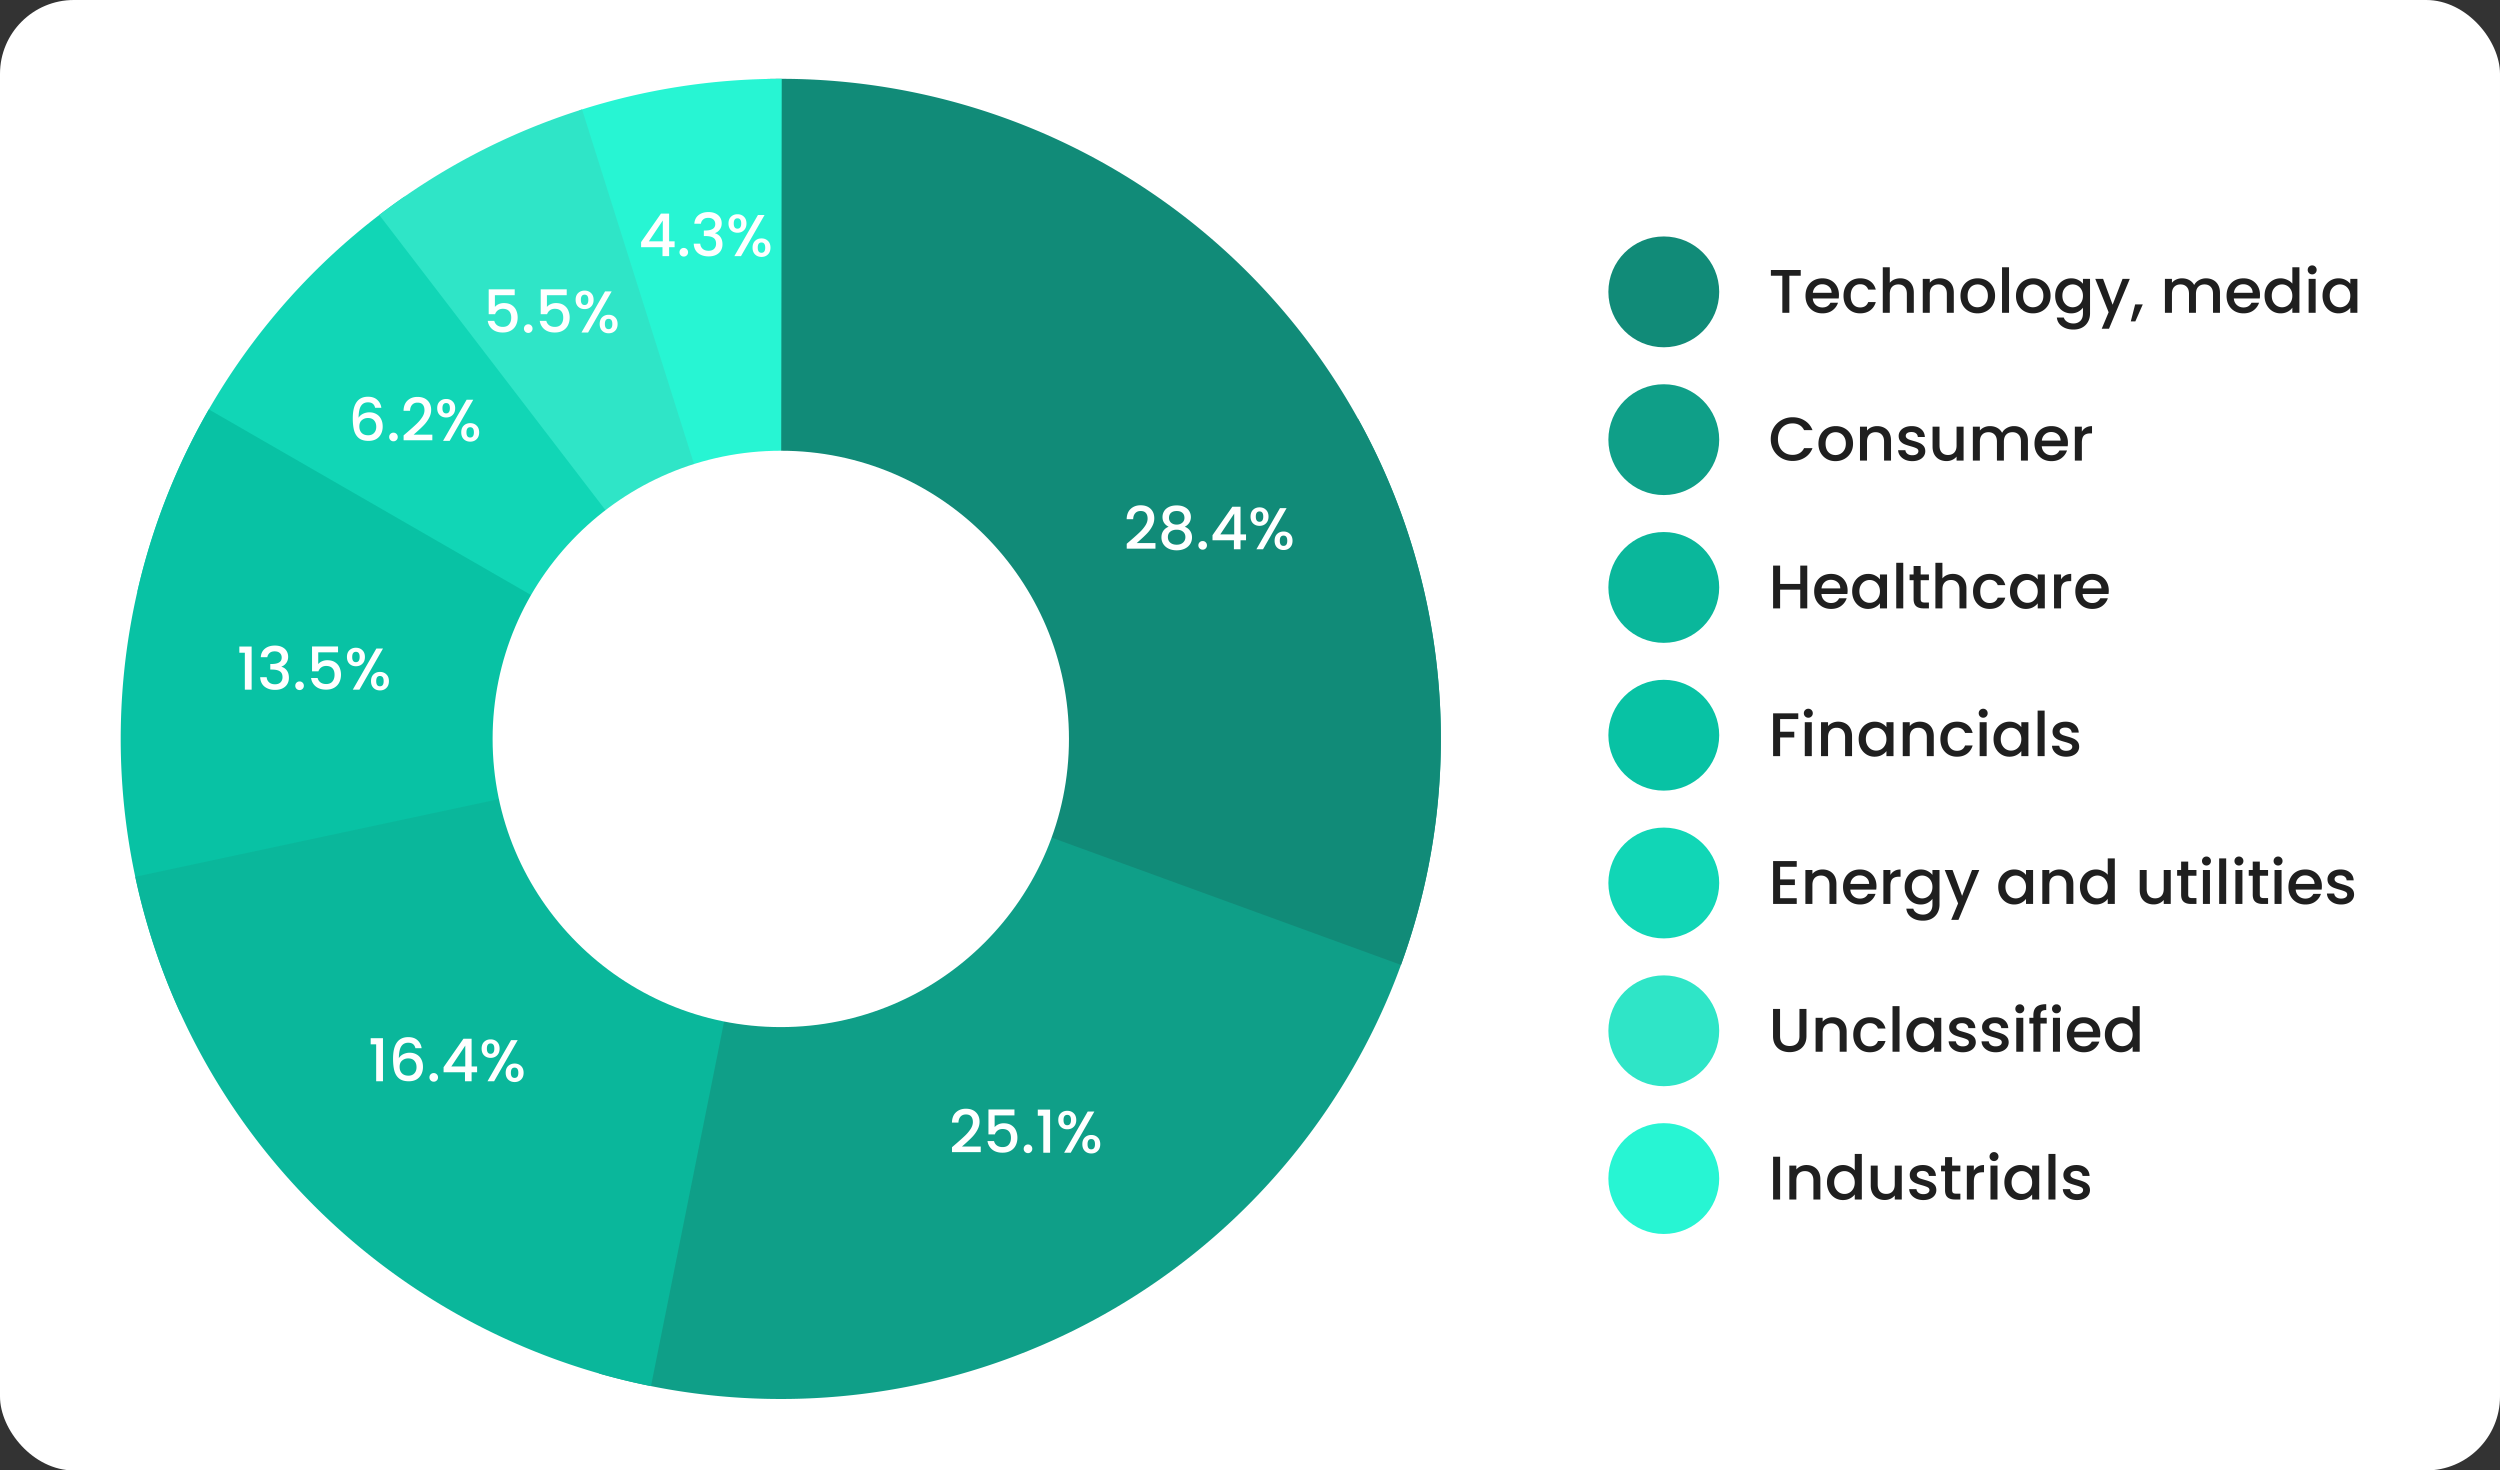 <svg xmlns="http://www.w3.org/2000/svg" width="1015" height="597" fill="none"><rect width="100%" height="100%" fill="#333333" stroke="none"/><g clip-path="url(#a)"><rect width="1015" height="597" fill="#fff" rx="30"/><circle cx="675.5" cy="418.5" r="22.5" fill="#2FE5C7"/><circle cx="675.5" cy="478.5" r="22.5" fill="#27F5D3"/><circle cx="675.5" cy="358.5" r="22.5" fill="#11D6B6"/><circle cx="675.5" cy="298.5" r="22.5" fill="#08C2A4"/><circle cx="675.5" cy="238.5" r="22.5" fill="#0AB79B"/><circle cx="675.5" cy="178.5" r="22.5" fill="#0F9F88"/><circle cx="675.5" cy="118.5" r="22.5" fill="#118B78"/><path fill="#1F1F1F" d="M722.7 409.625V420.7q0 1.975 1.025 2.975 1.05 1 2.9 1 1.875 0 2.9-1 1.05-1 1.05-2.975v-11.075h2.85v11.025q0 2.125-.925 3.6a5.74 5.74 0 0 1-2.475 2.2q-1.55.725-3.425.725t-3.425-.725a5.6 5.6 0 0 1-2.425-2.2q-.9-1.475-.9-3.6v-11.025zM744.086 413q1.625 0 2.9.675a4.8 4.8 0 0 1 2.025 2q.725 1.325.725 3.2V427h-2.825v-7.7q0-1.85-.925-2.825-.926-1-2.525-1-1.6 0-2.55 1-.925.975-.925 2.825v7.7h-2.85v-13.775h2.85v1.575a4.7 4.7 0 0 1 1.775-1.325 5.8 5.8 0 0 1 2.325-.475m8.335 7.1q0-2.125.85-3.725.875-1.625 2.4-2.5t3.5-.875q2.5 0 4.125 1.2 1.65 1.175 2.225 3.375h-3.075q-.375-1.025-1.2-1.6t-2.075-.575q-1.75 0-2.8 1.25-1.025 1.226-1.025 3.45t1.025 3.475q1.05 1.25 2.8 1.25 2.475 0 3.275-2.175h3.075q-.6 2.1-2.25 3.35-1.65 1.225-4.1 1.225-1.975 0-3.5-.875a6.4 6.4 0 0 1-2.4-2.5q-.85-1.625-.85-3.75m18.79-11.6V427h-2.85v-18.5zm2.792 11.55q0-2.074.85-3.675.875-1.6 2.35-2.475 1.5-.9 3.3-.9 1.625 0 2.825.65 1.226.625 1.95 1.575v-2h2.875V427h-2.875v-2.05q-.725.975-1.975 1.625t-2.85.65a6.1 6.1 0 0 1-3.25-.9q-1.475-.925-2.35-2.55-.85-1.65-.85-3.725m11.275.05q0-1.425-.6-2.475-.575-1.05-1.525-1.6a4 4 0 0 0-2.05-.55 4 4 0 0 0-2.05.55q-.95.525-1.55 1.575-.575 1.025-.575 2.45t.575 2.5q.6 1.075 1.55 1.65.975.55 2.05.55a4 4 0 0 0 2.05-.55q.95-.55 1.525-1.6.6-1.075.6-2.5m11.618 7.125q-1.624 0-2.925-.575-1.275-.6-2.025-1.6a4.05 4.05 0 0 1-.8-2.275h2.95q.075.875.825 1.475.776.575 1.925.575 1.2 0 1.85-.45.675-.475.675-1.2 0-.775-.75-1.15-.724-.375-2.325-.825-1.55-.425-2.525-.825a4.54 4.54 0 0 1-1.7-1.225q-.7-.825-.7-2.175 0-1.1.65-2 .65-.925 1.85-1.45 1.225-.525 2.8-.525 2.35 0 3.775 1.2 1.45 1.175 1.55 3.225h-2.85q-.075-.925-.75-1.475t-1.825-.55q-1.125 0-1.725.425t-.6 1.125q0 .55.4.925t.975.6q.576.2 1.7.525 1.5.4 2.45.825.976.4 1.675 1.2t.725 2.125a3.56 3.56 0 0 1-.65 2.1q-.65.925-1.85 1.45-1.175.525-2.775.525m13.355 0q-1.625 0-2.925-.575-1.275-.6-2.025-1.6a4.05 4.05 0 0 1-.8-2.275h2.95q.075.875.825 1.475.775.575 1.925.575 1.2 0 1.85-.45.675-.475.675-1.2 0-.775-.75-1.15-.724-.375-2.325-.825-1.55-.425-2.525-.825a4.5 4.5 0 0 1-1.7-1.225q-.7-.825-.7-2.175 0-1.1.65-2 .65-.925 1.85-1.45 1.225-.525 2.8-.525 2.35 0 3.775 1.2 1.45 1.175 1.55 3.225h-2.85q-.075-.925-.75-1.475t-1.825-.55q-1.125 0-1.725.425t-.6 1.125q0 .55.4.925t.975.6q.575.2 1.7.525 1.5.4 2.45.825.975.4 1.675 1.2t.725 2.125q0 1.174-.65 2.1-.65.925-1.85 1.45-1.174.525-2.775.525m9.804-15.825q-.774 0-1.3-.525a1.77 1.77 0 0 1-.525-1.3q0-.775.525-1.3.526-.525 1.3-.525.75 0 1.275.525t.525 1.3-.525 1.3-1.275.525m1.4 1.825V427h-2.85v-13.775zm9.517 2.325h-2.55V427h-2.875v-11.45h-1.625v-2.325h1.625v-.975q0-2.375 1.25-3.45 1.275-1.1 3.975-1.1v2.375q-1.3 0-1.825.5-.525.475-.525 1.675v.975h2.55zm3.976-4.15q-.775 0-1.3-.525a1.77 1.77 0 0 1-.525-1.3q0-.775.525-1.3t1.3-.525q.75 0 1.275.525t.525 1.3-.525 1.3-1.275.525m1.4 1.825V427h-2.85v-13.775zm16.367 6.55q0 .775-.1 1.4H842.09q.125 1.65 1.225 2.65t2.7 1q2.3 0 3.25-1.925h3.075q-.625 1.9-2.275 3.125-1.624 1.2-4.05 1.2-1.975 0-3.55-.875a6.54 6.54 0 0 1-2.45-2.5q-.875-1.625-.875-3.75t.85-3.725q.875-1.625 2.425-2.5 1.575-.875 3.6-.875 1.95 0 3.475.85a6 6 0 0 1 2.375 2.4q.85 1.525.85 3.525m-2.975-.9q-.026-1.575-1.125-2.525-1.1-.95-2.725-.95-1.475 0-2.525.95-1.05.925-1.25 2.525zm4.83 1.175q0-2.074.85-3.675.874-1.6 2.35-2.475 1.5-.9 3.325-.9 1.35 0 2.65.6 1.325.575 2.1 1.55v-6.65h2.875V427h-2.875v-2.075q-.7 1-1.95 1.65-1.226.65-2.825.65-1.8 0-3.3-.9-1.476-.925-2.35-2.55-.85-1.65-.85-3.725m11.275.05q0-1.425-.6-2.475-.576-1.05-1.525-1.6a4 4 0 0 0-2.05-.55q-1.1 0-2.05.55-.95.525-1.55 1.575-.576 1.025-.575 2.45 0 1.425.575 2.5.6 1.075 1.55 1.65.975.55 2.05.55 1.1 0 2.05-.55t1.525-1.6q.6-1.075.6-2.5M722.725 469.625V487h-2.85v-17.375zM733.417 473q1.625 0 2.9.675a4.8 4.8 0 0 1 2.025 2q.725 1.325.725 3.2V487h-2.825v-7.7q0-1.85-.925-2.825-.926-1-2.525-1-1.6 0-2.55 1-.925.975-.925 2.825v7.7h-2.85v-13.775h2.85v1.575a4.7 4.7 0 0 1 1.775-1.325 5.8 5.8 0 0 1 2.325-.475m8.335 7.05q0-2.074.85-3.675.875-1.6 2.35-2.475 1.5-.9 3.325-.9 1.35 0 2.65.6 1.324.575 2.1 1.55v-6.65h2.875V487h-2.875v-2.075q-.7 1-1.95 1.65-1.225.65-2.825.65-1.8 0-3.3-.9-1.475-.925-2.35-2.55-.85-1.65-.85-3.725m11.275.05q0-1.425-.6-2.475-.575-1.05-1.525-1.6a4 4 0 0 0-2.05-.55 4 4 0 0 0-2.05.55q-.95.525-1.55 1.575-.575 1.025-.575 2.45t.575 2.5q.6 1.075 1.55 1.65.975.55 2.05.55a4 4 0 0 0 2.05-.55q.95-.55 1.525-1.6.6-1.075.6-2.5m19.094-6.875V487h-2.85v-1.625q-.675.85-1.775 1.35a5.6 5.6 0 0 1-2.3.475q-1.626 0-2.925-.675-1.275-.675-2.025-2-.725-1.325-.725-3.2v-8.1h2.825v7.675q0 1.85.925 2.85.924.975 2.525.975t2.525-.975q.95-1 .95-2.85v-7.675zm8.76 14q-1.624 0-2.925-.575-1.275-.6-2.025-1.6a4.05 4.05 0 0 1-.8-2.275h2.95q.075.875.825 1.475.775.575 1.925.575 1.2 0 1.85-.45.675-.475.675-1.2 0-.775-.75-1.15-.725-.375-2.325-.825-1.55-.425-2.525-.825a4.5 4.5 0 0 1-1.7-1.225q-.7-.825-.7-2.175 0-1.1.65-2 .65-.925 1.85-1.45 1.225-.525 2.8-.525 2.35 0 3.775 1.2 1.45 1.175 1.55 3.225h-2.85q-.075-.925-.75-1.475t-1.825-.55q-1.125 0-1.725.425t-.6 1.125q0 .55.4.925t.975.6q.575.2 1.7.525 1.5.4 2.45.825.975.4 1.675 1.2t.725 2.125q0 1.174-.65 2.1-.65.925-1.85 1.45-1.174.525-2.775.525m11.679-11.675v7.625q0 .776.35 1.125.375.325 1.25.325h1.75V487h-2.25q-1.924 0-2.95-.9-1.025-.9-1.025-2.925v-7.625h-1.625v-2.325h1.625V469.8h2.875v3.425h3.35v2.325zm8.827-.325a4.4 4.4 0 0 1 1.65-1.625q1.05-.6 2.475-.6v2.95h-.725q-1.676 0-2.55.85-.85.85-.85 2.95V487h-2.85v-13.775h2.85zm8.195-3.825q-.775 0-1.3-.525a1.77 1.77 0 0 1-.525-1.3q0-.775.525-1.3t1.3-.525q.75 0 1.275.525t.525 1.3-.525 1.3-1.275.525m1.4 1.825V487h-2.85v-13.775zm2.792 6.825q0-2.074.85-3.675.874-1.6 2.35-2.475 1.5-.9 3.3-.9 1.625 0 2.825.65 1.224.625 1.95 1.575v-2h2.875V487h-2.875v-2.05q-.726.975-1.975 1.625-1.251.65-2.85.65-1.776 0-3.25-.9-1.476-.925-2.35-2.55-.85-1.65-.85-3.725m11.275.05q0-1.425-.6-2.475-.576-1.05-1.525-1.6a4 4 0 0 0-2.05-.55q-1.1 0-2.05.55-.95.525-1.55 1.575-.576 1.025-.575 2.45 0 1.425.575 2.5.6 1.075 1.55 1.65.975.55 2.05.55 1.1 0 2.05-.55t1.525-1.6q.6-1.075.6-2.5m9.468-11.6V487h-2.85v-18.5zm8.742 18.725q-1.626 0-2.925-.575-1.275-.6-2.025-1.6a4.05 4.05 0 0 1-.8-2.275h2.95q.075.875.825 1.475.774.575 1.925.575 1.2 0 1.85-.45.675-.475.675-1.2 0-.775-.75-1.15-.726-.375-2.325-.825-1.55-.425-2.525-.825a4.5 4.5 0 0 1-1.7-1.225q-.7-.825-.7-2.175 0-1.1.65-2 .65-.925 1.85-1.45 1.225-.525 2.8-.525 2.35 0 3.775 1.2 1.45 1.175 1.55 3.225h-2.85q-.075-.925-.75-1.475-.676-.55-1.825-.55-1.125 0-1.725.425t-.6 1.125q0 .55.4.925.399.375.975.6.575.2 1.7.525 1.5.4 2.45.825.975.4 1.675 1.2t.725 2.125q0 1.174-.65 2.1-.65.925-1.85 1.45-1.176.525-2.775.525M722.725 351.925v5.1h6v2.325h-6v5.325h6.75V367h-9.6v-17.4h9.6v2.325zm17.21 1.075q1.625 0 2.9.675a4.8 4.8 0 0 1 2.025 2q.726 1.325.725 3.2V367h-2.825v-7.7q0-1.85-.925-2.825-.924-1-2.525-1-1.599 0-2.55 1-.925.975-.925 2.825v7.7h-2.85v-13.775h2.85v1.575a4.75 4.75 0 0 1 1.775-1.325 5.8 5.8 0 0 1 2.325-.475m21.911 6.775q0 .775-.1 1.4h-10.525q.124 1.65 1.225 2.65t2.7 1q2.3 0 3.25-1.925h3.075q-.625 1.9-2.275 3.125-1.626 1.2-4.05 1.2-1.975 0-3.55-.875a6.53 6.53 0 0 1-2.45-2.5q-.875-1.625-.875-3.75t.85-3.725q.874-1.625 2.425-2.5 1.575-.875 3.6-.875 1.95 0 3.475.85a6 6 0 0 1 2.375 2.4q.85 1.525.85 3.525m-2.975-.9q-.026-1.575-1.125-2.525-1.1-.95-2.725-.95-1.476 0-2.525.95-1.05.925-1.25 2.525zm8.629-3.65a4.4 4.4 0 0 1 1.65-1.625q1.05-.6 2.475-.6v2.95h-.725q-1.674 0-2.55.85-.85.85-.85 2.95V367h-2.85v-13.775h2.85zM779.795 353q1.6 0 2.825.65 1.25.625 1.95 1.575v-2h2.875v14q0 1.9-.8 3.375a5.74 5.74 0 0 1-2.325 2.35q-1.5.85-3.6.85-2.8 0-4.65-1.325-1.85-1.3-2.1-3.55h2.825q.325 1.075 1.375 1.725 1.076.675 2.55.675 1.725 0 2.775-1.05 1.075-1.05 1.075-3.05v-2.3q-.725.975-1.975 1.65-1.225.65-2.8.65-1.8 0-3.3-.9-1.475-.925-2.35-2.55-.85-1.65-.85-3.725 0-2.074.85-3.675.875-1.6 2.35-2.475 1.5-.9 3.3-.9m4.775 7.1q0-1.425-.6-2.475-.575-1.05-1.525-1.6a4 4 0 0 0-2.05-.55 4 4 0 0 0-2.05.55q-.95.525-1.55 1.575-.575 1.025-.575 2.45t.575 2.5q.6 1.075 1.55 1.65.975.55 2.05.55a4 4 0 0 0 2.05-.55q.95-.55 1.525-1.6.6-1.075.6-2.5m19.018-6.875-8.45 20.25h-2.95l2.8-6.7-5.425-13.55h3.175l3.875 10.5 4.025-10.5zm7.695 6.825q0-2.074.85-3.675.876-1.6 2.35-2.475 1.5-.9 3.3-.9 1.625 0 2.825.65 1.226.625 1.95 1.575v-2h2.875V367h-2.875v-2.05q-.724.975-1.975 1.625-1.25.65-2.85.65-1.774 0-3.25-.9-1.474-.925-2.35-2.55-.85-1.65-.85-3.725m11.275.05q0-1.425-.6-2.475-.574-1.05-1.525-1.6a4 4 0 0 0-2.05-.55q-1.1 0-2.05.55-.95.525-1.55 1.575-.575 1.025-.575 2.45t.575 2.5q.6 1.075 1.55 1.65a4.1 4.1 0 0 0 2.05.55q1.1 0 2.05-.55t1.525-1.6q.6-1.075.6-2.5m13.569-7.1q1.625 0 2.9.675a4.8 4.8 0 0 1 2.025 2q.725 1.325.725 3.2V367h-2.825v-7.7q0-1.85-.925-2.825-.926-1-2.525-1-1.6 0-2.55 1-.925.975-.925 2.825v7.7h-2.85v-13.775h2.85v1.575a4.7 4.7 0 0 1 1.775-1.325 5.8 5.8 0 0 1 2.325-.475m8.335 7.05q0-2.074.85-3.675.875-1.6 2.35-2.475 1.5-.9 3.325-.9 1.35 0 2.65.6 1.324.575 2.1 1.55v-6.65h2.875V367h-2.875v-2.075q-.7 1-1.95 1.65-1.225.65-2.825.65-1.8 0-3.3-.9-1.475-.925-2.35-2.55-.85-1.65-.85-3.725m11.275.05q0-1.425-.6-2.475-.575-1.05-1.525-1.6a4 4 0 0 0-2.05-.55 4 4 0 0 0-2.05.55q-.95.525-1.55 1.575-.575 1.025-.575 2.45t.575 2.5q.6 1.075 1.55 1.65.975.55 2.05.55a4 4 0 0 0 2.05-.55q.95-.55 1.525-1.6.6-1.075.6-2.5m25.588-6.875V367h-2.85v-1.625q-.675.85-1.775 1.35a5.6 5.6 0 0 1-2.3.475q-1.626 0-2.925-.675-1.275-.675-2.025-2-.726-1.325-.725-3.2v-8.1h2.825v7.675q0 1.85.925 2.85.924.975 2.525.975t2.525-.975q.95-1 .95-2.85v-7.675zm7.085 2.325v7.625q0 .776.35 1.125.375.325 1.25.325h1.75V367h-2.25q-1.925 0-2.95-.9t-1.025-2.925v-7.625h-1.625v-2.325h1.625V349.8h2.875v3.425h3.35v2.325zm7.427-4.15q-.775 0-1.3-.525a1.77 1.77 0 0 1-.525-1.3q0-.775.525-1.3t1.3-.525q.75 0 1.275.525t.525 1.3-.525 1.3-1.275.525m1.4 1.825V367h-2.85v-13.775zm6.592-4.725V367h-2.85v-18.5zm5.191 2.9q-.774 0-1.3-.525a1.77 1.77 0 0 1-.525-1.3q0-.775.525-1.3t1.3-.525q.75 0 1.275.525t.525 1.3-.525 1.3-1.275.525m1.4 1.825V367h-2.85v-13.775zm7.067 2.325v7.625q0 .776.35 1.125.375.325 1.25.325h1.75V367h-2.25q-1.925 0-2.95-.9t-1.025-2.925v-7.625h-1.625v-2.325h1.625V349.8h2.875v3.425h3.35v2.325zm7.427-4.15q-.775 0-1.3-.525a1.77 1.77 0 0 1-.525-1.3q0-.775.525-1.3t1.3-.525q.75 0 1.275.525t.525 1.3-.525 1.3-1.275.525m1.4 1.825V367h-2.85v-13.775zm16.367 6.55q0 .775-.1 1.4h-10.525q.124 1.65 1.225 2.65t2.7 1q2.3 0 3.25-1.925h3.075q-.625 1.9-2.275 3.125-1.626 1.2-4.05 1.2-1.975 0-3.55-.875a6.53 6.53 0 0 1-2.45-2.5q-.875-1.625-.875-3.75t.85-3.725q.874-1.625 2.425-2.5 1.575-.875 3.6-.875 1.95 0 3.475.85a6 6 0 0 1 2.375 2.4q.85 1.525.85 3.525m-2.975-.9q-.026-1.575-1.125-2.525-1.1-.95-2.725-.95-1.476 0-2.525.95-1.05.925-1.25 2.525zm10.779 8.35q-1.625 0-2.925-.575-1.275-.6-2.025-1.6a4.05 4.05 0 0 1-.8-2.275h2.95q.075.875.825 1.475.776.575 1.925.575 1.2 0 1.85-.45.675-.475.675-1.2 0-.775-.75-1.15-.725-.375-2.325-.825-1.55-.425-2.525-.825a4.54 4.54 0 0 1-1.7-1.225q-.7-.825-.7-2.175 0-1.1.65-2 .65-.925 1.85-1.45 1.225-.525 2.8-.525 2.35 0 3.775 1.2 1.45 1.175 1.55 3.225h-2.85q-.075-.925-.75-1.475t-1.825-.55q-1.125 0-1.725.425t-.6 1.125q0 .55.4.925t.975.6q.576.2 1.7.525 1.5.4 2.45.825.975.4 1.675 1.2t.725 2.125a3.56 3.56 0 0 1-.65 2.1q-.65.925-1.85 1.45-1.175.525-2.775.525M730.1 289.625v2.325h-7.375v5.125h5.75v2.325h-5.75v7.6h-2.85v-17.375zm4.091 1.775q-.774 0-1.3-.525a1.77 1.77 0 0 1-.525-1.3q0-.775.525-1.3t1.3-.525q.75 0 1.275.525t.525 1.3-.525 1.3-1.275.525m1.4 1.825V307h-2.85v-13.775zm10.692-.225q1.625 0 2.9.675a4.8 4.8 0 0 1 2.025 2q.725 1.325.725 3.2V307h-2.825v-7.7q0-1.85-.925-2.825-.925-1-2.525-1t-2.55 1q-.925.975-.925 2.825v7.7h-2.85v-13.775h2.85v1.575a4.74 4.74 0 0 1 1.775-1.325 5.8 5.8 0 0 1 2.325-.475m8.335 7.05q0-2.075.85-3.675.876-1.6 2.35-2.475 1.5-.9 3.3-.9 1.625 0 2.825.65 1.226.625 1.95 1.575v-2h2.875V307h-2.875v-2.05q-.724.975-1.975 1.625-1.25.65-2.85.65-1.774 0-3.25-.9-1.474-.925-2.35-2.55-.85-1.65-.85-3.725m11.275.05q0-1.425-.6-2.475-.574-1.05-1.525-1.6a4 4 0 0 0-2.05-.55q-1.1 0-2.05.55-.95.525-1.55 1.575-.575 1.025-.575 2.45t.575 2.5q.6 1.075 1.55 1.65a4.1 4.1 0 0 0 2.05.55q1.1 0 2.05-.55t1.525-1.6q.6-1.075.6-2.5m13.569-7.1q1.625 0 2.9.675a4.8 4.8 0 0 1 2.025 2q.725 1.325.725 3.2V307h-2.825v-7.7q0-1.85-.925-2.825-.926-1-2.525-1-1.6 0-2.55 1-.925.975-.925 2.825v7.7h-2.85v-13.775h2.85v1.575a4.7 4.7 0 0 1 1.775-1.325 5.8 5.8 0 0 1 2.325-.475m8.335 7.1q0-2.125.85-3.725.875-1.625 2.4-2.5t3.5-.875q2.5 0 4.125 1.2 1.65 1.175 2.225 3.375h-3.075q-.375-1.025-1.2-1.6t-2.075-.575q-1.75 0-2.8 1.25-1.025 1.226-1.025 3.45t1.025 3.475q1.05 1.25 2.8 1.25 2.475 0 3.275-2.175h3.075q-.6 2.1-2.25 3.35-1.65 1.225-4.1 1.225-1.975 0-3.5-.875a6.4 6.4 0 0 1-2.4-2.5q-.85-1.625-.85-3.75m17.39-8.7q-.775 0-1.3-.525a1.77 1.77 0 0 1-.525-1.3q0-.775.525-1.3t1.3-.525q.75 0 1.275.525t.525 1.3-.525 1.3-1.275.525m1.4 1.825V307h-2.85v-13.775zm2.792 6.825q0-2.075.85-3.675.875-1.6 2.35-2.475 1.5-.9 3.3-.9 1.625 0 2.825.65 1.226.625 1.95 1.575v-2h2.875V307h-2.875v-2.05q-.725.975-1.975 1.625t-2.85.65a6.1 6.1 0 0 1-3.25-.9q-1.475-.925-2.35-2.55-.85-1.65-.85-3.725m11.275.05q0-1.425-.6-2.475-.575-1.05-1.525-1.6a4 4 0 0 0-2.05-.55 4 4 0 0 0-2.05.55q-.95.525-1.55 1.575-.575 1.025-.575 2.45t.575 2.5q.6 1.075 1.55 1.65.975.55 2.05.55a4 4 0 0 0 2.05-.55q.95-.55 1.525-1.6.6-1.075.6-2.5m9.468-11.6V307h-2.85v-18.5zm8.742 18.725q-1.624 0-2.925-.575-1.275-.6-2.025-1.6a4.05 4.05 0 0 1-.8-2.275h2.95q.075.875.825 1.475.776.575 1.925.575 1.2 0 1.85-.45.675-.476.675-1.2 0-.775-.75-1.15-.725-.375-2.325-.825-1.55-.425-2.525-.825a4.54 4.54 0 0 1-1.7-1.225q-.7-.825-.7-2.175 0-1.1.65-2 .65-.925 1.85-1.45 1.225-.525 2.8-.525 2.35 0 3.775 1.2 1.45 1.175 1.55 3.225h-2.85q-.075-.925-.75-1.475t-1.825-.55q-1.125 0-1.725.425t-.6 1.125q0 .55.4.925t.975.6q.576.2 1.7.525 1.5.4 2.45.825.976.4 1.675 1.2t.725 2.125a3.56 3.56 0 0 1-.65 2.1q-.65.925-1.85 1.45-1.174.525-2.775.525M733.75 229.625V247h-2.85v-7.6h-8.175v7.6h-2.85v-17.375h2.85v7.45h8.175v-7.45zm16.377 10.15q0 .775-.1 1.4h-10.525q.125 1.65 1.225 2.65t2.7 1q2.3 0 3.25-1.925h3.075q-.625 1.9-2.275 3.125-1.625 1.2-4.05 1.2-1.975 0-3.55-.875a6.54 6.54 0 0 1-2.45-2.5q-.875-1.625-.875-3.75t.85-3.725q.875-1.625 2.425-2.5 1.575-.875 3.6-.875 1.95 0 3.475.85a6 6 0 0 1 2.375 2.4q.85 1.525.85 3.525m-2.975-.9q-.026-1.575-1.125-2.525-1.1-.95-2.725-.95-1.475 0-2.525.95-1.05.925-1.25 2.525zm4.83 1.175q0-2.075.85-3.675.874-1.6 2.35-2.475 1.5-.9 3.3-.9 1.625 0 2.825.65 1.224.626 1.95 1.575v-2h2.875V247h-2.875v-2.05q-.726.975-1.975 1.625-1.251.65-2.85.65-1.776 0-3.25-.9-1.476-.925-2.35-2.55-.85-1.65-.85-3.725m11.275.05q0-1.425-.6-2.475-.576-1.05-1.525-1.6a4 4 0 0 0-2.05-.55q-1.1 0-2.05.55-.95.525-1.55 1.575-.576 1.025-.575 2.45 0 1.425.575 2.5.6 1.075 1.55 1.65.975.55 2.05.55 1.1 0 2.05-.55t1.525-1.6q.6-1.075.6-2.5m9.468-11.6V247h-2.85v-18.5zm7.067 7.05v7.625q0 .775.35 1.125.375.325 1.25.325h1.75V247h-2.25q-1.926 0-2.95-.9t-1.025-2.925v-7.625h-1.625v-2.325h1.625V229.8h2.875v3.425h3.35v2.325zm13.102-2.55q1.575 0 2.8.675 1.25.675 1.95 2 .725 1.325.725 3.2V247h-2.825v-7.7q0-1.85-.925-2.825-.926-1-2.525-1-1.6 0-2.55 1-.925.975-.925 2.825v7.7h-2.85v-18.5h2.85v6.325a4.8 4.8 0 0 1 1.825-1.35 6.2 6.2 0 0 1 2.45-.475m8.16 7.1q0-2.125.85-3.725.874-1.625 2.4-2.5t3.5-.875q2.5 0 4.125 1.2 1.65 1.174 2.225 3.375h-3.075q-.375-1.025-1.2-1.6t-2.075-.575q-1.75 0-2.8 1.25-1.025 1.226-1.025 3.45t1.025 3.475q1.05 1.25 2.8 1.25 2.475 0 3.275-2.175h3.075q-.6 2.1-2.25 3.35-1.65 1.225-4.1 1.225-1.975 0-3.5-.875a6.4 6.4 0 0 1-2.4-2.5q-.85-1.625-.85-3.75m14.99-.05q0-2.075.85-3.675.875-1.6 2.35-2.475 1.5-.9 3.3-.9 1.625 0 2.825.65 1.225.626 1.95 1.575v-2h2.875V247h-2.875v-2.05q-.725.975-1.975 1.625t-2.85.65a6.1 6.1 0 0 1-3.25-.9q-1.475-.925-2.35-2.55-.85-1.65-.85-3.725m11.275.05q0-1.425-.6-2.475-.575-1.05-1.525-1.6a4 4 0 0 0-2.05-.55 4 4 0 0 0-2.05.55q-.95.525-1.55 1.575-.575 1.025-.575 2.45t.575 2.5q.6 1.075 1.55 1.65.975.55 2.05.55a4 4 0 0 0 2.05-.55q.95-.55 1.525-1.6.6-1.075.6-2.5m9.469-4.875q.624-1.05 1.65-1.625 1.05-.6 2.475-.6v2.95h-.725q-1.675 0-2.55.85-.85.85-.85 2.95V247h-2.85v-13.775h2.85zm19.369 4.55q0 .775-.1 1.4h-10.525q.126 1.65 1.225 2.65 1.101 1 2.7 1 2.3 0 3.25-1.925h3.075q-.625 1.9-2.275 3.125-1.625 1.2-4.05 1.2-1.975 0-3.55-.875a6.54 6.54 0 0 1-2.45-2.5q-.875-1.625-.875-3.75t.85-3.725q.876-1.625 2.425-2.5 1.575-.875 3.6-.875 1.95 0 3.475.85a6 6 0 0 1 2.375 2.4q.85 1.525.85 3.525m-2.975-.9q-.024-1.575-1.125-2.525t-2.725-.95q-1.475 0-2.525.95-1.05.925-1.25 2.525zM718.925 178.275q0-2.55 1.175-4.575a8.5 8.5 0 0 1 3.225-3.15q2.05-1.15 4.475-1.15 2.775 0 4.925 1.375 2.175 1.35 3.15 3.85h-3.425q-.675-1.375-1.875-2.05t-2.775-.675q-1.725 0-3.075.775T722.6 174.9q-.75 1.45-.75 3.375 0 1.924.75 3.375.775 1.45 2.125 2.25 1.35.775 3.075.775 1.575 0 2.775-.675t1.875-2.05h3.425q-.975 2.5-3.15 3.85-2.15 1.35-4.925 1.35-2.45 0-4.475-1.125a8.67 8.67 0 0 1-3.225-3.175q-1.175-2.025-1.175-4.575m26.261 8.95q-1.95 0-3.525-.875a6.5 6.5 0 0 1-2.475-2.5q-.9-1.625-.9-3.75 0-2.1.925-3.725a6.4 6.4 0 0 1 2.525-2.5q1.6-.875 3.575-.875t3.575.875a6.4 6.4 0 0 1 2.525 2.5q.925 1.625.925 3.725t-.95 3.725a6.64 6.64 0 0 1-2.6 2.525q-1.625.875-3.6.875m0-2.475a4.17 4.17 0 0 0 2.05-.525q.975-.525 1.575-1.575t.6-2.55-.575-2.525q-.575-1.05-1.525-1.575a4.17 4.17 0 0 0-2.05-.525 4.17 4.17 0 0 0-2.05.525q-.925.525-1.475 1.575-.55 1.025-.55 2.525 0 2.225 1.125 3.45 1.15 1.2 2.875 1.2M762.103 173q1.625 0 2.9.675a4.8 4.8 0 0 1 2.025 2q.726 1.325.725 3.2V187h-2.825v-7.7q0-1.85-.925-2.825-.924-1-2.525-1-1.599 0-2.55 1-.924.975-.925 2.825v7.7h-2.85v-13.775h2.85v1.575a4.75 4.75 0 0 1 1.775-1.325 5.8 5.8 0 0 1 2.325-.475m14.286 14.225q-1.626 0-2.925-.575-1.275-.6-2.025-1.6a4.05 4.05 0 0 1-.8-2.275h2.95q.075.875.825 1.475.774.575 1.925.575 1.2 0 1.85-.45.675-.476.675-1.2 0-.775-.75-1.15-.726-.375-2.325-.825-1.55-.425-2.525-.825a4.5 4.5 0 0 1-1.7-1.225q-.7-.825-.7-2.175 0-1.1.65-2 .65-.925 1.85-1.45 1.225-.525 2.8-.525 2.35 0 3.775 1.2 1.45 1.175 1.55 3.225h-2.85q-.075-.925-.75-1.475t-1.825-.55q-1.125 0-1.725.425-.6.424-.6 1.125 0 .55.4.925.399.375.975.6.575.2 1.7.525 1.5.4 2.45.825.975.4 1.675 1.2t.725 2.125q0 1.174-.65 2.1-.65.925-1.85 1.45-1.176.525-2.775.525m20.829-14V187h-2.85v-1.625q-.675.85-1.775 1.35a5.6 5.6 0 0 1-2.3.475q-1.625 0-2.925-.675-1.275-.675-2.025-2-.725-1.325-.725-3.2v-8.1h2.825v7.675q0 1.85.925 2.85.925.975 2.525.975t2.525-.975q.95-1 .95-2.85v-7.675zm20.436-.225q1.625 0 2.9.675a4.8 4.8 0 0 1 2.025 2q.75 1.325.75 3.2V187h-2.825v-7.7q0-1.85-.925-2.825-.926-1-2.525-1-1.6 0-2.55 1-.925.975-.925 2.825v7.7h-2.825v-7.7q0-1.85-.925-2.825-.926-1-2.525-1-1.6 0-2.55 1-.925.975-.925 2.825v7.7h-2.85v-13.775h2.85v1.575a4.7 4.7 0 0 1 1.775-1.325 5.6 5.6 0 0 1 2.3-.475q1.65 0 2.95.7a4.8 4.8 0 0 1 2 2.025q.624-1.25 1.95-1.975a5.7 5.7 0 0 1 2.85-.75m21.926 6.775q0 .775-.1 1.4h-10.525q.125 1.65 1.225 2.65t2.7 1q2.3 0 3.25-1.925h3.075q-.625 1.9-2.275 3.125-1.624 1.2-4.05 1.2-1.975 0-3.55-.875a6.54 6.54 0 0 1-2.45-2.5q-.875-1.625-.875-3.75t.85-3.725q.875-1.625 2.425-2.5 1.575-.875 3.6-.875 1.95 0 3.475.85a6 6 0 0 1 2.375 2.4q.85 1.525.85 3.525m-2.975-.9q-.025-1.575-1.125-2.525t-2.725-.95q-1.475 0-2.525.95-1.05.925-1.25 2.525zm8.63-3.65q.624-1.05 1.65-1.625 1.05-.6 2.475-.6v2.95h-.725q-1.676 0-2.55.85-.85.85-.85 2.95V187h-2.85v-13.775h2.85zM731.1 109.625v2.325h-4.625V127h-2.85v-15.05h-4.65v-2.325zm15.511 10.15q0 .775-.1 1.4h-10.525q.126 1.65 1.225 2.65 1.101 1 2.7 1 2.3 0 3.25-1.925h3.075q-.625 1.9-2.275 3.125-1.625 1.2-4.05 1.2-1.975 0-3.55-.875a6.54 6.54 0 0 1-2.45-2.5q-.875-1.624-.875-3.75t.85-3.725q.876-1.625 2.425-2.5 1.575-.875 3.6-.875 1.95 0 3.475.85a6 6 0 0 1 2.375 2.4q.85 1.525.85 3.525m-2.975-.9q-.024-1.575-1.125-2.525t-2.725-.95q-1.475 0-2.525.95-1.05.925-1.25 2.525zm4.83 1.225q0-2.125.85-3.725.875-1.625 2.4-2.5t3.5-.875q2.5 0 4.125 1.2 1.65 1.175 2.225 3.375h-3.075q-.375-1.025-1.2-1.6t-2.075-.575q-1.75 0-2.8 1.25-1.025 1.225-1.025 3.45t1.025 3.475q1.05 1.25 2.8 1.25 2.475 0 3.275-2.175h3.075q-.6 2.1-2.25 3.35-1.65 1.225-4.1 1.225-1.975 0-3.5-.875a6.4 6.4 0 0 1-2.4-2.5q-.85-1.624-.85-3.75m23.065-7.1q1.575 0 2.8.675 1.251.675 1.95 2 .726 1.325.725 3.2V127h-2.825v-7.7q0-1.85-.925-2.825-.924-1-2.525-1-1.599 0-2.55 1-.925.975-.925 2.825v7.7h-2.85v-18.5h2.85v6.325a4.8 4.8 0 0 1 1.825-1.35 6.2 6.2 0 0 1 2.45-.475m16.061 0q1.625 0 2.9.675a4.8 4.8 0 0 1 2.025 2q.725 1.325.725 3.2V127h-2.825v-7.7q0-1.85-.925-2.825-.926-1-2.525-1-1.6 0-2.55 1-.925.975-.925 2.825v7.7h-2.85v-13.775h2.85v1.575a4.7 4.7 0 0 1 1.775-1.325 5.8 5.8 0 0 1 2.325-.475m15.26 14.225q-1.95 0-3.525-.875a6.5 6.5 0 0 1-2.475-2.5q-.9-1.624-.9-3.75 0-2.1.925-3.725a6.4 6.4 0 0 1 2.525-2.5q1.6-.875 3.575-.875t3.575.875a6.4 6.4 0 0 1 2.525 2.5q.925 1.625.925 3.725t-.95 3.725a6.64 6.64 0 0 1-2.6 2.525q-1.624.875-3.6.875m0-2.475a4.17 4.17 0 0 0 2.05-.525q.975-.525 1.575-1.575t.6-2.55-.575-2.525q-.575-1.05-1.525-1.575a4.17 4.17 0 0 0-2.05-.525 4.17 4.17 0 0 0-2.05.525q-.925.525-1.475 1.575-.55 1.025-.55 2.525 0 2.225 1.125 3.45 1.15 1.2 2.875 1.2m12.817-16.25V127h-2.85v-18.5zm9.717 18.725q-1.95 0-3.525-.875a6.5 6.5 0 0 1-2.475-2.5q-.9-1.624-.9-3.75 0-2.1.925-3.725a6.4 6.4 0 0 1 2.525-2.5q1.6-.875 3.575-.875t3.575.875a6.4 6.4 0 0 1 2.525 2.5q.925 1.625.925 3.725t-.95 3.725a6.64 6.64 0 0 1-2.6 2.525q-1.625.875-3.6.875m0-2.475a4.17 4.17 0 0 0 2.05-.525q.975-.525 1.575-1.575t.6-2.55-.575-2.525q-.575-1.05-1.525-1.575a4.17 4.17 0 0 0-2.05-.525 4.17 4.17 0 0 0-2.05.525q-.925.525-1.475 1.575-.55 1.025-.55 2.525 0 2.225 1.125 3.45 1.15 1.2 2.875 1.2M840.904 113q1.6 0 2.825.65 1.25.625 1.95 1.575v-2h2.875v14q0 1.9-.8 3.375a5.75 5.75 0 0 1-2.325 2.35q-1.5.85-3.6.85-2.8 0-4.65-1.325-1.851-1.3-2.1-3.55h2.825q.325 1.076 1.375 1.725 1.074.675 2.55.675 1.725 0 2.775-1.05 1.074-1.05 1.075-3.05v-2.3q-.726.975-1.975 1.65-1.225.65-2.8.65-1.8 0-3.3-.9-1.476-.925-2.35-2.55-.85-1.65-.85-3.725t.85-3.675q.874-1.6 2.35-2.475 1.5-.9 3.3-.9m4.775 7.1q0-1.425-.6-2.475-.576-1.05-1.525-1.6a4 4 0 0 0-2.05-.55q-1.1 0-2.05.55-.95.525-1.55 1.575-.575 1.025-.575 2.45t.575 2.5q.6 1.075 1.55 1.65.975.55 2.05.55 1.1 0 2.05-.55t1.525-1.6q.6-1.075.6-2.5m19.018-6.875-8.45 20.25h-2.95l2.8-6.7-5.425-13.55h3.175l3.875 10.5 4.025-10.5zm5.276 10.35-3.025 6.9h-1.85l1.775-6.9zM895.632 113q1.625 0 2.9.675a4.8 4.8 0 0 1 2.025 2q.75 1.325.75 3.2V127h-2.825v-7.7q0-1.85-.925-2.825-.925-1-2.525-1t-2.55 1q-.925.975-.925 2.825v7.7h-2.825v-7.7q0-1.85-.925-2.825-.925-1-2.525-1t-2.55 1q-.925.975-.925 2.825v7.7h-2.85v-13.775h2.85v1.575a4.74 4.74 0 0 1 1.775-1.325 5.6 5.6 0 0 1 2.3-.475q1.65 0 2.95.7a4.8 4.8 0 0 1 2 2.025q.626-1.25 1.95-1.975a5.7 5.7 0 0 1 2.85-.75m21.927 6.775q0 .775-.1 1.4h-10.525q.124 1.65 1.225 2.65t2.7 1q2.3 0 3.25-1.925h3.075q-.625 1.9-2.275 3.125-1.626 1.2-4.05 1.2-1.975 0-3.55-.875a6.53 6.53 0 0 1-2.45-2.5q-.875-1.624-.875-3.75t.85-3.725q.874-1.625 2.425-2.5 1.575-.875 3.6-.875 1.95 0 3.475.85a6 6 0 0 1 2.375 2.4q.85 1.525.85 3.525m-2.975-.9q-.026-1.575-1.125-2.525-1.1-.95-2.725-.95-1.476 0-2.525.95-1.05.925-1.25 2.525zm4.829 1.175q0-2.075.85-3.675.876-1.6 2.35-2.475 1.5-.9 3.325-.9 1.35 0 2.65.6 1.326.575 2.1 1.55v-6.65h2.875V127h-2.875v-2.075q-.699 1-1.95 1.65-1.224.65-2.825.65-1.8 0-3.3-.9-1.474-.925-2.35-2.55-.85-1.65-.85-3.725m11.275.05q0-1.425-.6-2.475-.574-1.05-1.525-1.6a4 4 0 0 0-2.05-.55q-1.1 0-2.05.55-.95.525-1.55 1.575-.575 1.025-.575 2.45t.575 2.5q.6 1.075 1.55 1.65a4.1 4.1 0 0 0 2.05.55q1.1 0 2.05-.55t1.525-1.6q.6-1.075.6-2.5m8.069-8.7q-.775 0-1.3-.525a1.77 1.77 0 0 1-.525-1.3q0-.775.525-1.3t1.3-.525q.75 0 1.275.525t.525 1.3-.525 1.3-1.275.525m1.4 1.825V127h-2.85v-13.775zm2.791 6.825q0-2.075.85-3.675.876-1.6 2.35-2.475 1.5-.9 3.3-.9 1.625 0 2.825.65 1.226.625 1.95 1.575v-2h2.875V127h-2.875v-2.05q-.724.975-1.975 1.625-1.25.65-2.85.65-1.774 0-3.25-.9-1.474-.925-2.35-2.55-.85-1.65-.85-3.725m11.275.05q0-1.425-.6-2.475-.574-1.05-1.525-1.6a4 4 0 0 0-2.05-.55q-1.1 0-2.05.55-.95.525-1.55 1.575-.575 1.025-.575 2.45t.575 2.5q.6 1.075 1.55 1.65a4.1 4.1 0 0 0 2.05.55q1.1 0 2.05-.55t1.525-1.6q.6-1.075.6-2.5"/><path fill="#0F9F88" d="M243.24 557.643a267.99 267.99 0 0 0 283.564-90.902 267.996 267.996 0 0 0 24.534-296.766L317 300z"/><path fill="#118B78" d="M568.805 391.752a268 268 0 0 0 13.734-127.992 268.01 268.01 0 0 0-145.355-203.3 268 268 0 0 0-125.553-28.405L317 300z"/><path fill="#11D6B6" d="M164.249 79.798A268 268 0 0 0 55.753 240.242L317 299.997z"/><path fill="#08C2A4" d="M84.785 166.215a268 268 0 0 0-11.523 245.19L317 299.994z"/><path fill="#0AB79B" d="M54.917 355.967a268 268 0 0 0 209.386 206.789L317 299.995z"/><path fill="#27F5D3" d="M317.382 32.003A268 268 0 0 0 235.175 44.8L317 299.996z"/><path fill="#2FE5C7" d="M236.323 44.433a268 268 0 0 0-82.335 42.846L317 299.994z"/><circle cx="317" cy="300" r="117" fill="#fff"/><path fill="#fff" d="M459.182 219.28q2.304-1.992 3.624-3.264 1.344-1.296 2.232-2.688t.888-2.784q0-1.44-.696-2.256-.672-.816-2.136-.816-1.416 0-2.208.912-.768.888-.816 2.4h-2.64q.072-2.736 1.632-4.176 1.584-1.464 4.008-1.464 2.616 0 4.08 1.44 1.488 1.44 1.488 3.84 0 1.728-.888 3.336a13.2 13.2 0 0 1-2.088 2.856q-1.2 1.248-3.072 2.904l-1.08.96h7.608v2.28h-11.664v-1.992zm15.292-5.424q-2.496-1.248-2.496-3.936 0-1.296.648-2.376t1.944-1.704q1.296-.648 3.168-.648 1.848 0 3.144.648 1.32.624 1.968 1.704t.648 2.376q0 1.344-.696 2.376a4.5 4.5 0 0 1-1.8 1.56q1.368.504 2.16 1.656.792 1.128.792 2.664 0 1.56-.792 2.76t-2.208 1.848-3.216.648-3.216-.648q-1.392-.648-2.184-1.848t-.792-2.76.792-2.688 2.136-1.632m6.408-3.6q0-1.344-.84-2.064t-2.304-.72q-1.44 0-2.28.72t-.84 2.088q0 1.2.864 1.968.888.744 2.256.744t2.256-.768.888-1.968m-3.144 4.8q-1.584 0-2.592.792-.984.768-.984 2.232 0 1.368.96 2.232.96.84 2.616.84 1.632 0 2.568-.864.96-.864.96-2.208 0-1.44-.984-2.232-.96-.792-2.544-.792m10.553 8.112q-.744 0-1.248-.504a1.7 1.7 0 0 1-.504-1.248q0-.744.504-1.248a1.7 1.7 0 0 1 1.248-.504q.72 0 1.224.504t.504 1.248-.504 1.248a1.67 1.67 0 0 1-1.224.504m3.989-3.816v-2.064l8.064-11.568h3.312v11.256h2.232v2.376h-2.232V223h-2.688v-3.648zm8.808-10.848-5.664 8.472h5.664zm6.635 1.224q0-1.752 1.008-2.736 1.032-1.008 2.64-1.008t2.616 1.008q1.032.984 1.032 2.736t-1.032 2.76q-1.008 1.008-2.616 1.008t-2.64-1.008q-1.008-1.008-1.008-2.76m14.64-3.432L512.787 223h-2.688l9.576-16.704zm-10.992 1.344q-1.512 0-1.512 2.088 0 2.112 1.512 2.112.72 0 1.104-.504.408-.528.408-1.608 0-2.088-1.512-2.088m6.12 11.904q0-1.752 1.008-2.736 1.032-1.008 2.64-1.008 1.584 0 2.592 1.008 1.032.984 1.032 2.736t-1.032 2.76q-1.008 1.008-2.592 1.008-1.608 0-2.64-1.008-1.008-1.008-1.008-2.76m3.624-2.088q-1.512 0-1.512 2.088t1.512 2.088 1.512-2.088-1.512-2.088M388.245 464.28q2.304-1.992 3.624-3.264 1.344-1.296 2.232-2.688t.888-2.784q0-1.44-.696-2.256-.672-.816-2.136-.816-1.416 0-2.208.912-.768.888-.816 2.4h-2.64q.072-2.736 1.632-4.176 1.584-1.464 4.008-1.464 2.616 0 4.08 1.44 1.488 1.44 1.488 3.84 0 1.728-.888 3.336a13.2 13.2 0 0 1-2.088 2.856q-1.2 1.248-3.072 2.904l-1.08.96h7.608v2.28h-11.664v-1.992zm23.62-11.424h-8.04v4.776q.504-.672 1.488-1.128a5.1 5.1 0 0 1 2.136-.456q2.016 0 3.264.864 1.272.864 1.8 2.184.552 1.32.552 2.784 0 1.776-.696 3.168-.672 1.368-2.04 2.16-1.344.792-3.312.792-2.616 0-4.2-1.296t-1.896-3.432h2.664a3.02 3.02 0 0 0 1.176 1.8q.912.648 2.28.648 1.704 0 2.544-1.032.864-1.032.864-2.736 0-1.728-.864-2.64-.864-.936-2.544-.936-1.176 0-1.992.6-.792.576-1.152 1.584h-2.592v-10.104h10.56zm5.512 15.312q-.744 0-1.248-.504a1.7 1.7 0 0 1-.504-1.248q0-.744.504-1.248a1.7 1.7 0 0 1 1.248-.504q.72 0 1.224.504t.504 1.248-.504 1.248a1.67 1.67 0 0 1-1.224.504M421.342 453v-2.496h4.992V468h-2.76v-15zm8.318 1.728q0-1.752 1.008-2.736 1.032-1.008 2.64-1.008t2.616 1.008q1.032.984 1.032 2.736t-1.032 2.76q-1.008 1.008-2.616 1.008t-2.64-1.008q-1.008-1.008-1.008-2.76m14.64-3.432L434.724 468h-2.688l9.576-16.704zm-10.992 1.344q-1.512 0-1.512 2.088 0 2.112 1.512 2.112.72 0 1.104-.504.408-.528.408-1.608 0-2.088-1.512-2.088m6.12 11.904q0-1.752 1.008-2.736 1.032-1.008 2.64-1.008 1.584 0 2.592 1.008 1.032.984 1.032 2.736t-1.032 2.76q-1.008 1.008-2.592 1.008-1.608 0-2.64-1.008-1.008-1.008-1.008-2.76m3.624-2.088q-1.512 0-1.512 2.088t1.512 2.088 1.512-2.088-1.512-2.088M150.494 424v-2.496h4.992V439h-2.76v-15zm18.159 1.56q-.264-1.104-.96-1.656t-1.944-.552q-1.896 0-2.832 1.464-.936 1.44-.984 4.8.624-1.056 1.824-1.632a5.9 5.9 0 0 1 2.592-.576q1.584 0 2.784.696 1.224.672 1.896 1.968.696 1.296.696 3.096 0 1.68-.672 3a4.9 4.9 0 0 1-1.944 2.088q-1.296.744-3.12.744-2.472 0-3.888-1.08-1.392-1.104-1.968-3.096-.552-1.992-.552-4.968 0-8.784 6.192-8.784 2.4 0 3.768 1.296a5.1 5.1 0 0 1 1.632 3.192zm-2.904 4.152q-1.464 0-2.496.888-1.008.864-1.008 2.52t.936 2.64q.96.96 2.664.96 1.512 0 2.376-.936.888-.936.888-2.496 0-1.632-.864-2.592-.84-.984-2.496-.984m10.358 9.456q-.744 0-1.248-.504a1.7 1.7 0 0 1-.504-1.248q0-.744.504-1.248a1.7 1.7 0 0 1 1.248-.504q.72 0 1.224.504t.504 1.248-.504 1.248a1.67 1.67 0 0 1-1.224.504m3.989-3.816v-2.064l8.064-11.568h3.312v11.256h2.232v2.376h-2.232V439h-2.688v-3.648zm8.808-10.848-5.664 8.472h5.664zm6.635 1.224q0-1.752 1.008-2.736 1.032-1.008 2.64-1.008t2.616 1.008q1.032.984 1.032 2.736t-1.032 2.76q-1.008 1.008-2.616 1.008t-2.64-1.008q-1.008-1.008-1.008-2.76m14.64-3.432L200.603 439h-2.688l9.576-16.704zm-10.992 1.344q-1.512 0-1.512 2.088 0 2.112 1.512 2.112.72 0 1.104-.504.408-.528.408-1.608 0-2.088-1.512-2.088m6.12 11.904q0-1.752 1.008-2.736 1.032-1.008 2.64-1.008 1.584 0 2.592 1.008 1.032.984 1.032 2.736t-1.032 2.76q-1.008 1.008-2.592 1.008-1.608 0-2.64-1.008-1.008-1.008-1.008-2.76m3.624-2.088q-1.512 0-1.512 2.088t1.512 2.088 1.512-2.088-1.512-2.088M97.174 265v-2.496h4.992V280h-2.76v-15zm8.702 1.824q.144-2.232 1.704-3.48 1.584-1.248 4.032-1.248 1.68 0 2.904.6t1.848 1.632.624 2.328q0 1.488-.792 2.544t-1.896 1.416v.096q1.416.432 2.208 1.584.792 1.128.792 2.904 0 1.416-.648 2.52t-1.92 1.752q-1.272.624-3.048.624-2.592 0-4.272-1.32-1.656-1.344-1.776-3.84h2.64q.096 1.272.984 2.088.888.792 2.4.792 1.464 0 2.256-.792.792-.816.792-2.088 0-1.68-1.08-2.376-1.056-.72-3.264-.72h-.624v-2.256h.648q1.944-.024 2.952-.648 1.032-.624 1.032-1.968 0-1.152-.744-1.824-.744-.696-2.112-.696-1.344 0-2.088.696a2.7 2.7 0 0 0-.888 1.68zm15.762 13.344q-.744 0-1.248-.504a1.7 1.7 0 0 1-.504-1.248q0-.744.504-1.248a1.7 1.7 0 0 1 1.248-.504q.72 0 1.224.504t.504 1.248-.504 1.248a1.67 1.67 0 0 1-1.224.504m15.605-15.312h-8.04v4.776q.504-.672 1.488-1.128a5.1 5.1 0 0 1 2.136-.456q2.016 0 3.264.864 1.272.864 1.8 2.184.552 1.32.552 2.784 0 1.776-.696 3.168-.672 1.368-2.04 2.16-1.344.792-3.312.792-2.616 0-4.2-1.296t-1.896-3.432h2.664a3.02 3.02 0 0 0 1.176 1.8q.912.648 2.28.648 1.704 0 2.544-1.032.864-1.032.864-2.736 0-1.728-.864-2.64-.864-.936-2.544-.936-1.176 0-1.992.6-.792.576-1.152 1.584h-2.592v-10.104h10.56zm3.617 1.872q0-1.752 1.008-2.736 1.032-1.008 2.64-1.008t2.616 1.008q1.032.984 1.032 2.736t-1.032 2.76q-1.008 1.008-2.616 1.008t-2.64-1.008q-1.008-1.008-1.008-2.76m14.64-3.432L145.924 280h-2.688l9.576-16.704zm-10.992 1.344q-1.512 0-1.512 2.088 0 2.112 1.512 2.112.72 0 1.104-.504.408-.528.408-1.608 0-2.088-1.512-2.088m6.12 11.904q0-1.752 1.008-2.736 1.032-1.008 2.64-1.008 1.584 0 2.592 1.008 1.032.984 1.032 2.736t-1.032 2.76q-1.008 1.008-2.592 1.008-1.608 0-2.64-1.008-1.008-1.008-1.008-2.76m3.624-2.088q-1.512 0-1.512 2.088t1.512 2.088 1.512-2.088-1.512-2.088M152.301 165.56q-.264-1.104-.96-1.656t-1.944-.552q-1.896 0-2.832 1.464-.936 1.44-.984 4.8.624-1.056 1.824-1.632a5.9 5.9 0 0 1 2.592-.576q1.584 0 2.784.696 1.224.672 1.896 1.968.696 1.296.696 3.096 0 1.68-.672 3a4.9 4.9 0 0 1-1.944 2.088q-1.296.744-3.12.744-2.472 0-3.888-1.08-1.392-1.104-1.968-3.096-.552-1.992-.552-4.968 0-8.784 6.192-8.784 2.4 0 3.768 1.296a5.1 5.1 0 0 1 1.632 3.192zm-2.904 4.152q-1.464 0-2.496.888-1.008.864-1.008 2.52t.936 2.64q.96.96 2.664.96 1.512 0 2.376-.936.888-.936.888-2.496 0-1.632-.864-2.592-.84-.984-2.496-.984m10.359 9.456q-.744 0-1.248-.504a1.7 1.7 0 0 1-.504-1.248q0-.744.504-1.248a1.7 1.7 0 0 1 1.248-.504q.72 0 1.224.504t.504 1.248-.504 1.248a1.67 1.67 0 0 1-1.224.504m5.837-3.888q2.304-1.992 3.624-3.264 1.344-1.296 2.232-2.688t.888-2.784q0-1.44-.696-2.256-.672-.816-2.136-.816-1.416 0-2.208.912-.768.888-.816 2.4h-2.64q.072-2.736 1.632-4.176 1.584-1.464 4.008-1.464 2.616 0 4.08 1.44 1.488 1.44 1.488 3.84 0 1.728-.888 3.336a13.2 13.2 0 0 1-2.088 2.856q-1.2 1.248-3.072 2.904l-1.08.96h7.608v2.28h-11.664v-1.992zm11.907-9.552q0-1.752 1.008-2.736 1.032-1.008 2.64-1.008t2.616 1.008q1.032.984 1.032 2.736t-1.032 2.76q-1.008 1.008-2.616 1.008t-2.64-1.008q-1.008-1.008-1.008-2.76m14.64-3.432L182.564 179h-2.688l9.576-16.704zm-10.992 1.344q-1.512 0-1.512 2.088 0 2.112 1.512 2.112.72 0 1.104-.504.408-.528.408-1.608 0-2.088-1.512-2.088m6.12 11.904q0-1.752 1.008-2.736 1.032-1.008 2.64-1.008 1.584 0 2.592 1.008 1.032.984 1.032 2.736t-1.032 2.76q-1.008 1.008-2.592 1.008-1.608 0-2.64-1.008-1.008-1.008-1.008-2.76m3.624-2.088q-1.512 0-1.512 2.088t1.512 2.088 1.512-2.088-1.512-2.088M260.288 100.352v-2.064l8.064-11.568h3.312v11.256h2.232v2.376h-2.232V104h-2.688v-3.648zm8.808-10.848-5.664 8.472h5.664zm8.531 14.664q-.744 0-1.248-.504a1.7 1.7 0 0 1-.504-1.248q0-.744.504-1.248a1.7 1.7 0 0 1 1.248-.504q.72 0 1.224.504t.504 1.248-.504 1.248a1.67 1.67 0 0 1-1.224.504m4.277-13.344q.144-2.232 1.704-3.48 1.584-1.248 4.032-1.248 1.68 0 2.904.6t1.848 1.632.624 2.328q0 1.488-.792 2.544t-1.896 1.416v.096q1.416.432 2.208 1.584.792 1.128.792 2.904 0 1.416-.648 2.52t-1.92 1.752q-1.272.624-3.048.624-2.592 0-4.272-1.32-1.656-1.344-1.776-3.84h2.64q.096 1.272.984 2.088.888.792 2.4.792 1.464 0 2.256-.792.792-.816.792-2.088 0-1.68-1.08-2.376-1.056-.72-3.264-.72h-.624v-2.256h.648q1.944-.024 2.952-.648 1.032-.624 1.032-1.968 0-1.152-.744-1.824-.744-.696-2.112-.696-1.344 0-2.088.696a2.7 2.7 0 0 0-.888 1.68zm13.866-.096q0-1.752 1.008-2.736 1.032-1.008 2.64-1.008t2.616 1.008q1.032.984 1.032 2.736t-1.032 2.76q-1.008 1.008-2.616 1.008t-2.64-1.008q-1.008-1.008-1.008-2.76m14.64-3.432L300.834 104h-2.688l9.576-16.704zm-10.992 1.344q-1.512 0-1.512 2.088 0 2.112 1.512 2.112.72 0 1.104-.504.408-.528.408-1.608 0-2.088-1.512-2.088m6.12 11.904q0-1.752 1.008-2.736 1.032-1.008 2.64-1.008 1.584 0 2.592 1.008 1.032.984 1.032 2.736t-1.032 2.76q-1.008 1.008-2.592 1.008-1.608 0-2.64-1.008-1.008-1.008-1.008-2.76m3.624-2.088q-1.512 0-1.512 2.088t1.512 2.088 1.512-2.088-1.512-2.088M208.97 119.856h-8.04v4.776q.504-.672 1.488-1.128a5.1 5.1 0 0 1 2.136-.456q2.016 0 3.264.864 1.272.864 1.8 2.184.552 1.32.552 2.784 0 1.776-.696 3.168-.672 1.368-2.04 2.16-1.344.792-3.312.792-2.616 0-4.2-1.296t-1.896-3.432h2.664a3.02 3.02 0 0 0 1.176 1.8q.912.648 2.28.648 1.704 0 2.544-1.032.864-1.032.864-2.736 0-1.728-.864-2.64-.864-.936-2.544-.936-1.176 0-1.992.6-.792.576-1.152 1.584h-2.592v-10.104h10.56zm5.512 15.312q-.744 0-1.248-.504a1.7 1.7 0 0 1-.504-1.248q0-.744.504-1.248a1.7 1.7 0 0 1 1.248-.504q.72 0 1.224.504t.504 1.248-.504 1.248a1.67 1.67 0 0 1-1.224.504m15.605-15.312h-8.04v4.776q.504-.672 1.488-1.128a5.1 5.1 0 0 1 2.136-.456q2.016 0 3.264.864 1.272.864 1.8 2.184.552 1.32.552 2.784 0 1.776-.696 3.168-.672 1.368-2.04 2.16-1.344.792-3.312.792-2.616 0-4.2-1.296t-1.896-3.432h2.664a3.02 3.02 0 0 0 1.176 1.8q.912.648 2.28.648 1.704 0 2.544-1.032.864-1.032.864-2.736 0-1.728-.864-2.64-.864-.936-2.544-.936-1.176 0-1.992.6-.792.576-1.152 1.584h-2.592v-10.104h10.56zm3.616 1.872q0-1.752 1.008-2.736 1.032-1.008 2.64-1.008t2.616 1.008q1.032.984 1.032 2.736t-1.032 2.76q-1.008 1.008-2.616 1.008t-2.64-1.008q-1.008-1.008-1.008-2.76m14.64-3.432L238.767 135h-2.688l9.576-16.704zm-10.992 1.344q-1.512 0-1.512 2.088 0 2.112 1.512 2.112.72 0 1.104-.504.408-.528.408-1.608 0-2.088-1.512-2.088m6.12 11.904q0-1.752 1.008-2.736 1.032-1.008 2.64-1.008 1.584 0 2.592 1.008 1.032.984 1.032 2.736t-1.032 2.76q-1.008 1.008-2.592 1.008-1.608 0-2.64-1.008-1.008-1.008-1.008-2.76m3.624-2.088q-1.512 0-1.512 2.088t1.512 2.088 1.512-2.088-1.512-2.088"/></g><defs><clipPath id="a"><rect width="1015" height="597" fill="#fff" rx="30"/></clipPath></defs></svg>